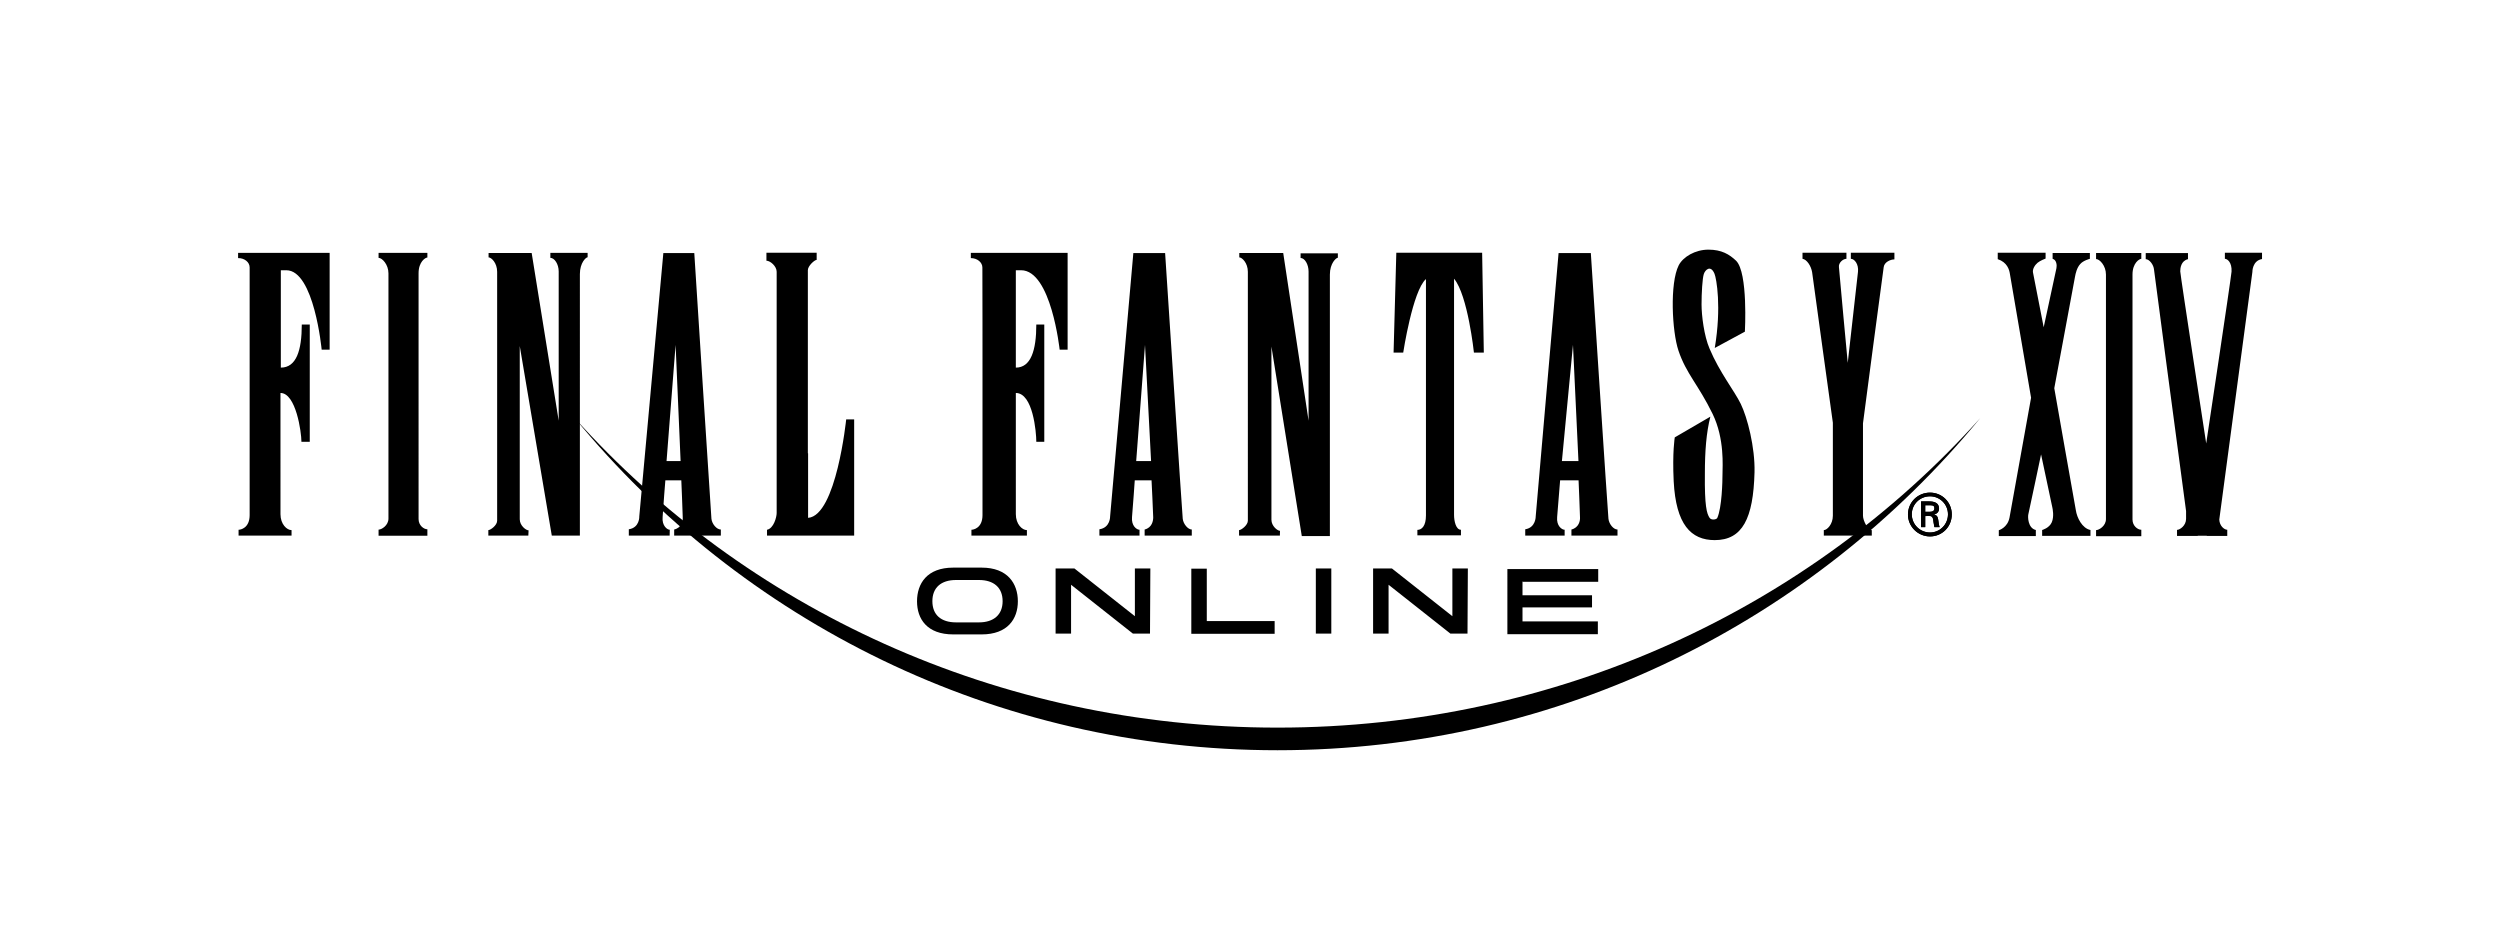 <svg xmlns="http://www.w3.org/2000/svg" xml:space="preserve" width="210" height="80" style="enable-background:new 0 0 210 80"><path d="M67.86 38.08V22.69c0-.35.56-.86.74-.86v-.6h-4.22v.67c.32 0 .86.46.86.93v20.26c0 .35-.25 1.3-.81 1.41v.49h7.32v-9.76h-.67s-.83 8.09-3.2 8.27v-5.42h-.02zM107.51 44.99h-3.43v-.46c.19 0 .74-.42.74-.79V22.83c0-.74-.49-1.21-.72-1.21v-.37h3.69l2.13 14.09V22.81c0-.6-.32-1.14-.67-1.14v-.39h3.13v.37c-.14 0-.67.46-.67 1.41v21.97h-2.36l-2.55-15.92v14.55c0 .53.51.93.72.93l-.01.4zM20.97 22.46v20.81c0 1.09-.76 1.23-.93 1.23v.49h4.45v-.46c-.39 0-.93-.49-.93-1.34V33.01c1.3 0 1.76 3.29 1.76 4.1h.7v-9.85h-.67c0 2.18-.46 3.62-1.76 3.62V22.7h.46c2.34 0 2.97 6.67 2.97 6.67h.67v-8.13H20v.44c.53-.01.97.34.97.78zM95.69 44.99h-3.34v-.53c.93-.14.9-1.09.9-1.09l1.95-22.11h2.67s1.44 22.04 1.48 22.32c.05.44.44.9.76.9v.51h-3.96v-.51c.63-.16.72-.74.72-1.02s-.14-3.11-.14-3.11h-1.41s-.16 2.32-.23 3.08c-.07.74.39 1.07.63 1.07v.49h-.03zm-.25-6.26h1.25l-.51-9.76-.74 9.76zM82.53 31.66v11.61c0 1.09-.76 1.23-.93 1.23v.49h4.66v-.46c-.39 0-.93-.49-.93-1.34V33.01c1.44 0 1.72 3.29 1.72 4.1h.67v-9.85h-.67c0 2.18-.46 3.62-1.72 3.62V22.7h.44c2.53 0 3.24 6.67 3.24 6.67h.67v-8.13h-8.13v.44c.53 0 .97.35.97.79.01-.01.01 9.19.01 9.19zM44.4 44.55c-.21 0-.74-.39-.74-.93V29.07l2.69 15.92h2.36V23.02c0-.95.51-1.41.65-1.41v-.37h-3.13v.42c.35 0 .7.53.7 1.14v12.54l-2.27-14.09h-3.62v.37c.23 0 .72.46.72 1.21v20.91c0 .39-.56.79-.74.79v.46h3.36l.02-.44zM35.9 44.46c-.3 0-.74-.32-.74-.86V22.95c0-.97.58-1.32.74-1.32v-.39h-4.1v.42c.3 0 .83.56.83 1.3v20.6c0 .58-.58.93-.83.93V45h4.1v-.54zM56.25 44.99h-3.43v-.53c.93-.14.88-1.09.88-1.09l2.02-22.11h2.6s1.41 22.04 1.44 22.32c.05.44.44.9.79.9v.51h-3.92v-.51c.65-.16.74-.74.72-1.02 0-.28-.12-3.11-.12-3.11h-1.34s-.19 2.32-.23 3.08c-.07.74.39 1.07.6 1.07l-.01.49zm-.26-6.26h1.18l-.42-9.76-.76 9.76zM131.46 44.99h-3.34v-.53c.9-.14.88-1.09.88-1.09l1.92-22.11h2.71s1.44 22.04 1.48 22.32c.05.44.42.9.76.9v.51H132v-.51c.63-.16.74-.74.72-1.02 0-.28-.12-3.11-.12-3.11h-1.55s-.19 2.32-.25 3.08c-.07.74.39 1.07.63 1.07v.49h.03zm-.26-6.26h1.39l-.46-9.76-.93 9.76zM119.78 23.44V43.3c0 .88-.35 1.21-.72 1.21v.46h3.66v-.47c-.42 0-.58-.72-.58-1.25V23.41c1.16 1.39 1.67 6.21 1.67 6.21h.83l-.14-8.39h-7.21l-.23 8.39h.81s.79-5.19 1.91-6.18zM152.22 22.88c.07.58 1.74 12.63 1.74 12.63v7.81c0 .72-.49 1.21-.76 1.21v.46h4.03v-.46c-.32.02-.74-.79-.74-1.21v-7.76s1.67-12.72 1.74-13.12c.05-.42.56-.65.9-.65v-.56h-3.66v.51c.3 0 .67.44.6 1.09-.07.65-.86 7.65-.86 7.65s-.72-7.67-.74-8.04c-.05-.37.35-.7.63-.7v-.51h-3.69v.51c.35.05.72.58.81 1.14zM143.86 34.77c1.02 2.09.83 4.43.83 5.05 0 .6-.05 2.83-.44 3.69-.07.14-.51.21-.65-.02-.23-.35-.42-.97-.39-3.69 0-1.92.12-3.45.46-4.8l-2.99 1.74s-.21 1.23-.09 3.69c.19 3.62 1.44 4.94 3.45 4.94 2.32 0 3.24-1.81 3.34-5.7.05-2.09-.6-4.61-1.16-5.75-.53-1.09-1.78-2.64-2.62-4.64-.46-1.07-.67-2.78-.67-3.71 0-.95.07-2.18.19-2.55.12-.37.58-.79.9-.02.16.39.6 2.78.02 6.23l2.53-1.37s.28-4.96-.74-5.96c-.56-.53-1.21-.93-2.32-.93s-2.13.6-2.5 1.32c-.76 1.51-.56 5.56-.02 7.16.66 1.96 1.66 2.84 2.87 5.32zM179.87 44.5c-.3 0-.74-.32-.74-.86V23.06c0-.97.58-1.32.74-1.32v-.49h-3.8v.51c.3 0 .83.56.83 1.3V43.6c0 .58-.58.93-.83.93v.51h3.8v-.54zM167.82 21.23h4.01v.49s-.44.16-.67.35-.44.53-.39.81c.05.28.9 4.61.9 4.61l1.07-4.96c.05-.23.02-.7-.32-.79v-.49h3.13v.49s-.56.14-.81.44c-.28.3-.39.79-.44 1.07s-1.74 9.36-1.74 9.36 1.74 9.9 1.81 10.24c.09.63.53 1.53 1.23 1.67v.49h-4.06v-.49s.6-.16.81-.65c.21-.49.07-1.14.05-1.23l-.95-4.47s-1.02 4.84-1.07 5.03c-.05.19-.05 1.16.63 1.32v.51h-3.11v-.49s.74-.21.9-1.07c.16-.88 1.81-10.06 1.81-10.06L168.83 23c-.05-.35-.23-.97-1.02-1.23v-.56l.01.02zM186.89 21.23v.51c.21 0 .6.3.56 1.07-.07.76-2.13 14.44-2.13 14.44s-2.18-14.18-2.18-14.46c0-.28.07-.88.65-1.02v-.51h-3.55v.51c.3 0 .67.46.7.9.02.23 1.95 14.76 2.69 20.26v.65c0 .58-.53.93-.76.93v.51h1.74V45h.76v.02h1.72v-.52c-.25 0-.65-.32-.67-.86l2.78-20.79s-.02-.95.81-1.09v-.53h-3.12zM162.12 44.73c-.83 0-1.53-.67-1.53-1.53 0-.83.67-1.51 1.53-1.51.83 0 1.51.67 1.51 1.51 0 .86-.68 1.53-1.51 1.53zm0 .33c1.02 0 1.83-.81 1.83-1.85 0-1.02-.81-1.83-1.83-1.83s-1.85.81-1.85 1.83c-.01 1.01.83 1.85 1.85 1.85zm-.12-1.72c.12 0 .23 0 .3.09.09.09.09.28.12.46.02.12.05.25.07.39h.44c-.07-.19-.09-.42-.12-.63-.05-.23-.07-.37-.37-.42.28-.07.44-.25.44-.51 0-.49-.42-.6-.81-.6h-.7v2.16h.35v-.93l.28-.01zm-.28-.34v-.56h.42c.28 0 .35.09.35.25s-.07.3-.39.3h-.38z"/><path d="M162.12 44.73c-.83 0-1.53-.67-1.53-1.53 0-.83.67-1.51 1.53-1.51.83 0 1.51.67 1.51 1.51 0 .86-.68 1.53-1.51 1.53zm0 .33c1.02 0 1.83-.81 1.83-1.85 0-1.02-.81-1.83-1.83-1.83s-1.85.81-1.85 1.83c-.01 1.01.83 1.85 1.85 1.85zm-.12-1.72c.12 0 .23 0 .3.09.09.09.09.28.12.46.02.12.05.25.07.39h.44c-.07-.19-.09-.42-.12-.63-.05-.23-.07-.37-.37-.42.28-.07.44-.25.44-.51 0-.49-.42-.6-.81-.6h-.7v2.16h.35v-.93l.28-.01zm-.28-.34v-.56h.42c.28 0 .35.09.35.25s-.07.3-.39.3h-.38zM80.07 53.29c-2.2 0-3.04-1.3-3.04-2.78 0-1.48.83-2.83 3.04-2.83h2.39c2.18 0 3.04 1.34 3.04 2.83 0 1.48-.86 2.78-3.04 2.78h-2.39zm.24-4.57c-1.27 0-1.99.65-1.99 1.78 0 1.14.72 1.78 1.99 1.78h1.92c1.25 0 1.99-.65 1.99-1.78 0-1.14-.74-1.78-1.99-1.78h-1.92zM96.6 53.22h-1.44l-5.19-4.1v4.1h-1.3v-5.47h1.58l5.08 4.01v-4.01h1.3l-.03 5.47zM107.07 52.17v1.07h-7v-5.47h1.3v4.4h5.7zM110.53 47.75h1.3v5.47h-1.3v-5.47zM123.27 53.22h-1.44l-5.19-4.1v4.1h-1.3v-5.47h1.58l5.08 4.01v-4.01h1.3l-.03 5.47zM127.89 48.81V50h5.84v1.02h-5.84v1.18h6.33v1.07h-7.6V47.8h7.63v1.07h-6.35v-.06h-.01z"/><path d="M107.31 61.12c-23.59 0-44.75-10.08-59.03-26 14 17.03 35.25 27.9 59.03 27.9s45.03-10.87 59.03-27.9c-14.28 15.92-35.44 26-59.03 26z"/></svg>